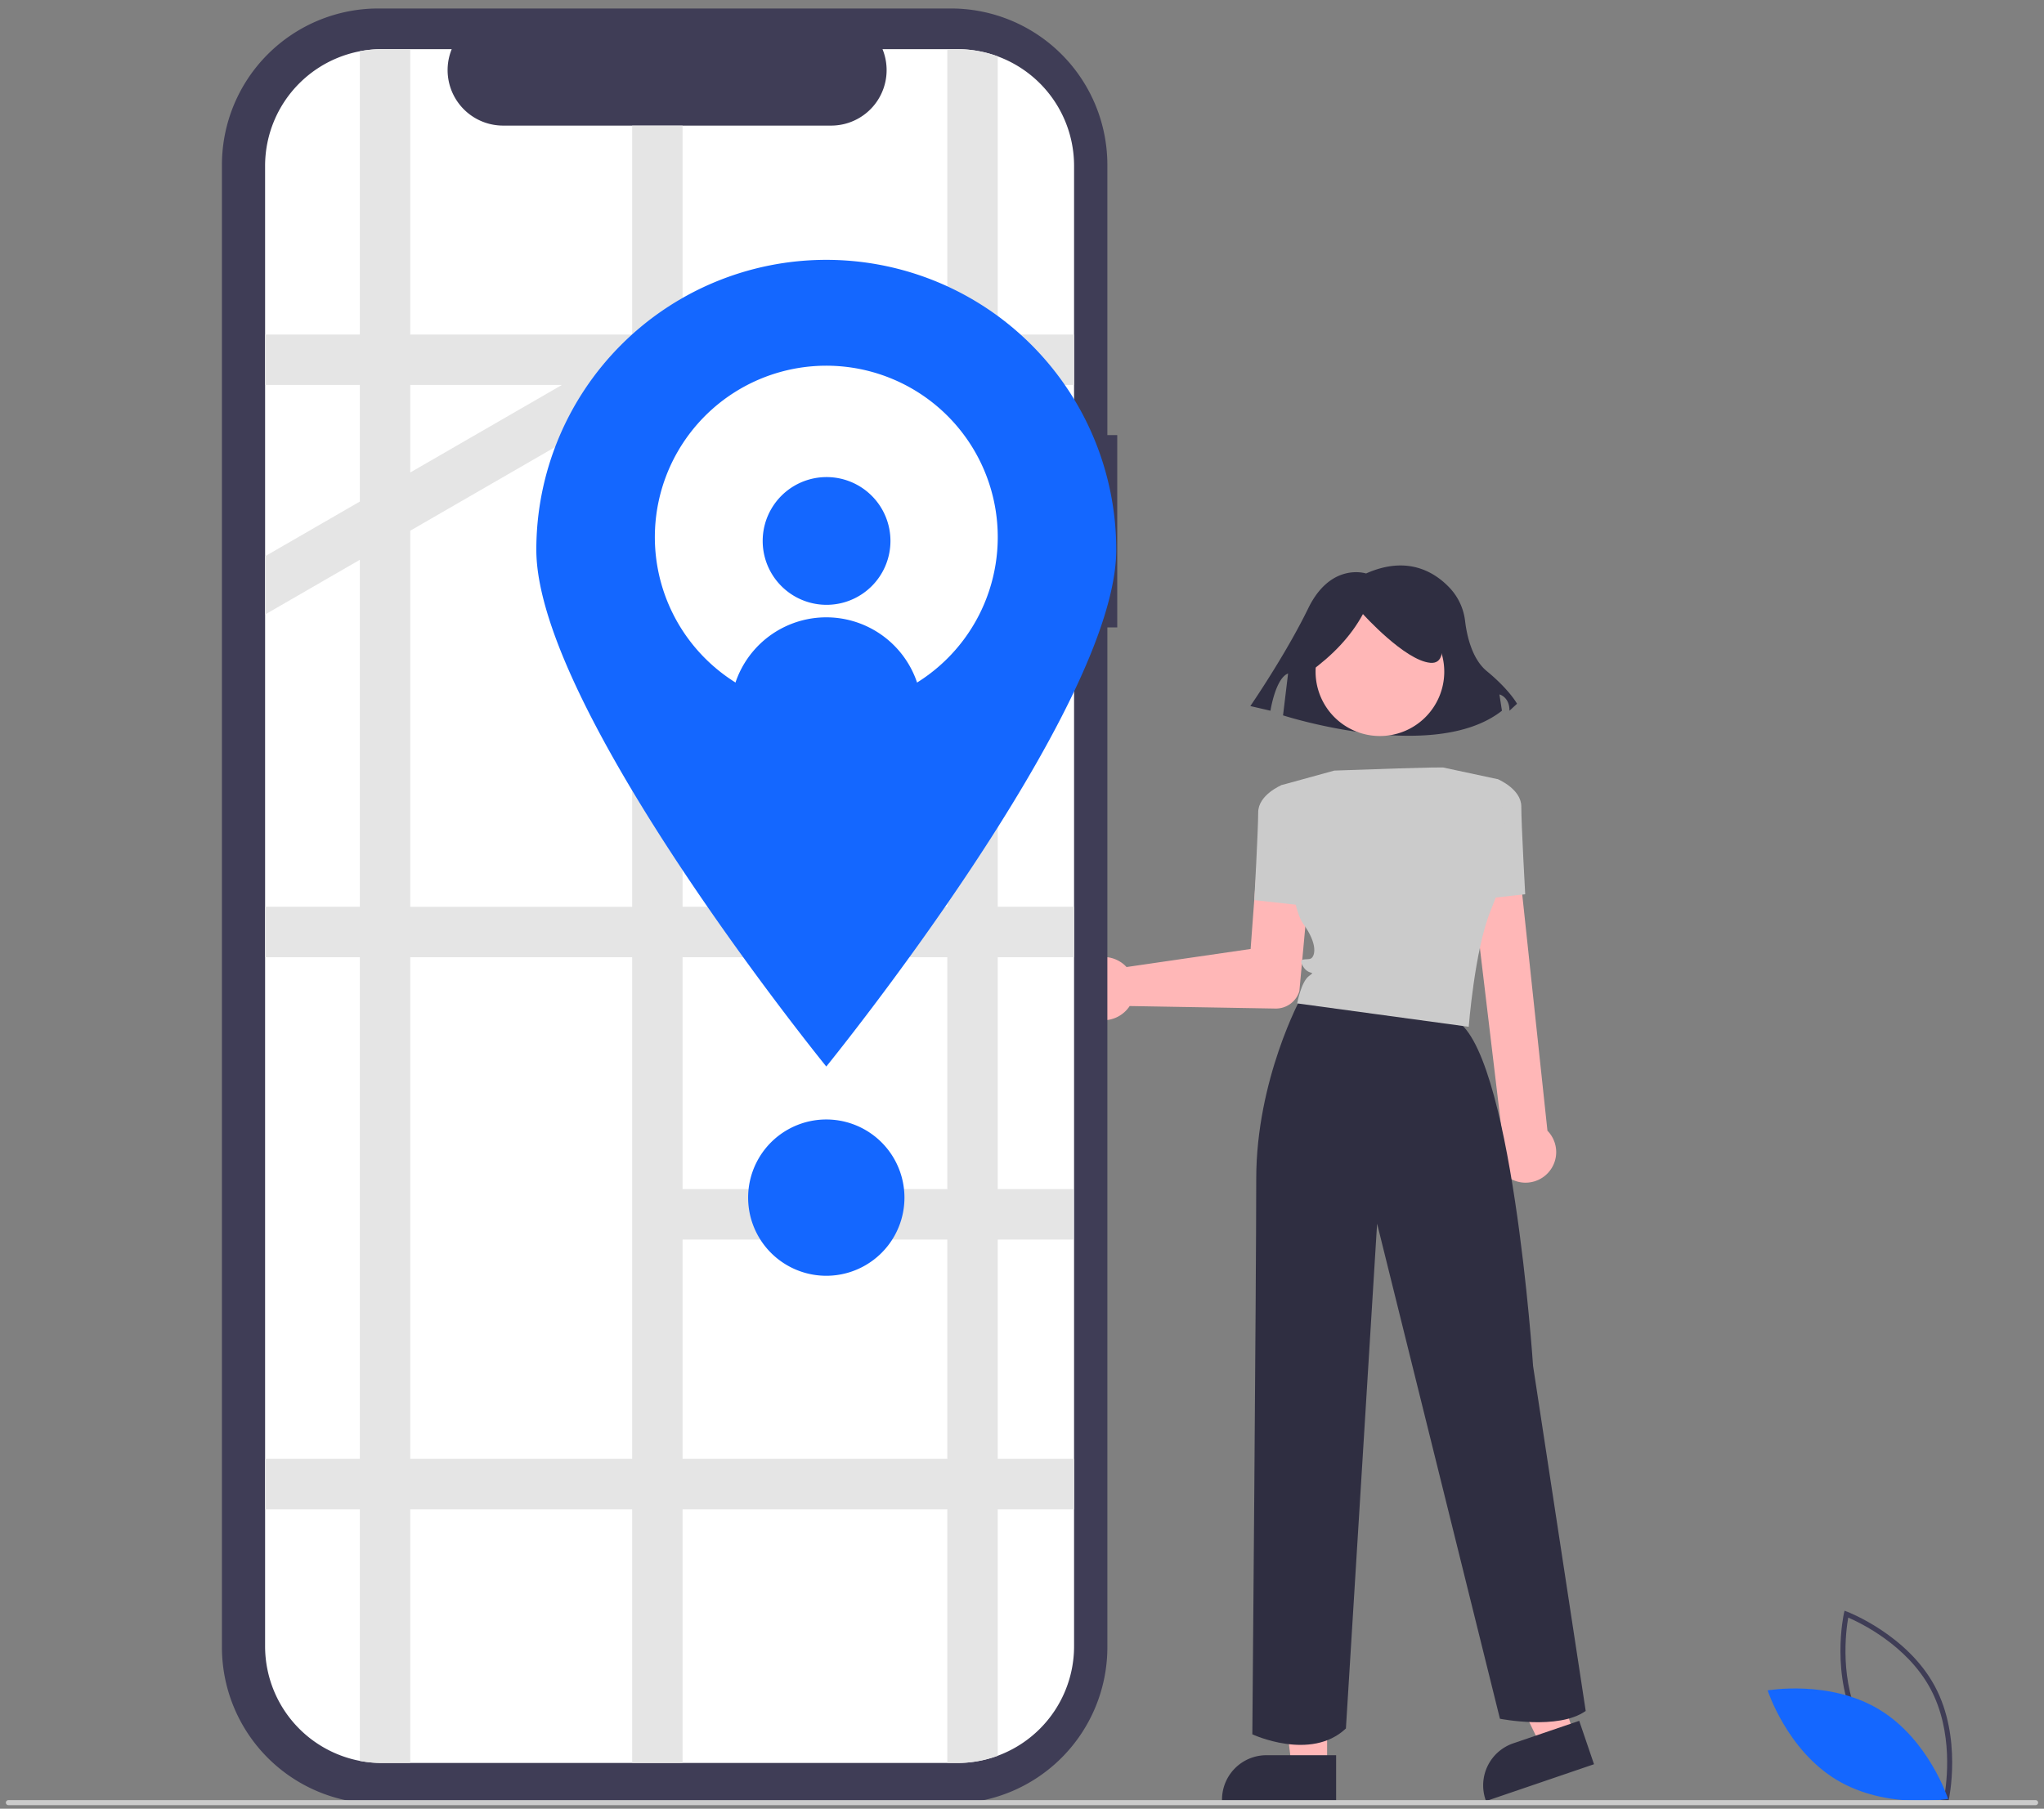 <svg width="174" height="154" viewBox="0 0 174 154" fill="none" xmlns="http://www.w3.org/2000/svg">
    <rect x="0" y="0" width="174" height="154" fill="#808080" stroke="none"/>
    <g clip-path="url(#x2x4mawrpa)">
        <path d="m165.836 153.495-.23-.086c-.051-.019-5.089-1.95-7.449-6.326-2.36-4.378-1.204-9.648-1.192-9.7l.054-.24.23.086c.051.019 5.089 1.95 7.449 6.326 2.36 4.377 1.205 9.647 1.193 9.7l-.055.24zm-7.301-6.616c1.995 3.7 5.977 5.597 6.986 6.03.191-1.081.793-5.453-1.201-9.15-1.993-3.696-5.976-5.596-6.985-6.031-.192 1.082-.793 5.454 1.2 9.151z" fill="#3F3D56"/>
        <path d="M159.961 145.547c4.241 2.552 5.875 7.62 5.875 7.62s-5.243.932-9.485-1.62c-4.241-2.552-5.875-7.62-5.875-7.62s5.243-.932 9.485 1.62z" fill="#1467FF"/>
        <path d="M91.677 82.707a2.689 2.689 0 0 1 3.962-.618c.093.076.18.16.26.248l10.563-1.538.588-7.943a2.303 2.303 0 1 1 4.591.382l-1.029 11.145-.005.025a2.089 2.089 0 0 1-2.017 1.464l-12.424-.214a2.686 2.686 0 0 1-4.489-2.951zM112.973 150.429h-3.013l-1.433-11.62h4.446v11.62z" fill="#FFB7B7"/>
        <path d="M113.741 153.349h-9.714v-.123a3.782 3.782 0 0 1 3.781-3.781h5.933v3.904z" fill="#2F2E41"/>
        <path d="m134.024 147.697-2.851.973-5.108-10.535 4.208-1.436 3.751 10.998z" fill="#FFB7B7"/>
        <path d="m135.694 150.213-9.194 3.136-.04-.116a3.781 3.781 0 0 1 2.358-4.799v-.001l5.616-1.915 1.26 3.695zM116.29 48.828s-2.998-.99-4.926 2.971c-1.928 3.961-4.926 8.318-4.926 8.318l1.713.396s.429-2.772 1.5-3.169l-.429 3.565s12.851 4.16 18.634-.396l-.214-1.386s.856.198.856 1.386l.643-.594s-.643-1.188-2.57-2.773c-1.266-1.04-1.7-3.018-1.85-4.255a4.952 4.952 0 0 0-1.282-2.804c-1.281-1.373-3.615-2.832-7.149-1.259z" fill="#2F2E41"/>
        <path d="M117.395 62.667a5.477 5.477 0 1 0 0-10.953 5.477 5.477 0 0 0 0 10.953z" fill="#FFB7B7"/>
        <path d="m110.093 67.177-.996-.332s-1.991.83-1.991 2.324c0 1.493-.332 7.468-.332 7.468l4.481.498-1.162-9.958z" fill="#CBCBCB"/>
        <path d="M127.915 99.82a2.59 2.59 0 0 1-.059-3.379l-2.795-23.41a2.084 2.084 0 0 1 3.48-1.654 2.088 2.088 0 0 1 .689 1.462l2.5 23.435a2.598 2.598 0 0 1 .712 2.234 2.61 2.61 0 0 1-4.527 1.313z" fill="#FFB7B7"/>
        <path d="m125.355 76.637 4.481-.498s-.332-5.975-.332-7.468c0-1.494-1.991-2.324-1.991-2.324l-.996.332-1.162 9.958z" fill="#CBCBCB"/>
        <path d="M110.757 84.926s-3.817 6.979-3.817 15.443c0 8.463-.332 47.297-.332 47.297s4.979 2.324 7.966-.498l2.655-42.982 10.456 42.153s4.978.995 7.302-.664l-4.481-29.375s-1.826-27.549-6.804-29.54c-4.979-1.991-12.945-1.834-12.945-1.834zM111.477 57.226c1.939-1.404 3.509-3.02 4.547-4.942 0 0 3.558 3.953 5.732 4.15 2.174.199.198-4.743.198-4.743L118 50.703l-3.755.395-2.965 1.977.197 4.15z" fill="#2F2E41"/>
        <path d="M122.872 65.352s.158-.085-9.293.259l-3.956 1.09-.526.144s.498 9.958 1.826 11.783c1.328 1.826.996 2.821.664 2.987-.332.166-1.162-.166-.664.664.498.83 1.162.332.498.83-.664.498-.996 2.323-.996 2.323l14.604 1.992s.498-6.473 1.826-9.792 1.659-4.646 1.659-4.646l-.995-6.639-4.647-.995z" fill="#CBCBCB"/>
        <path d="M95.106 37.044h-.84V14.037A13.316 13.316 0 0 0 80.951.722H32.208a13.315 13.315 0 0 0-13.315 13.315v126.216a13.316 13.316 0 0 0 13.315 13.316h48.743a13.32 13.32 0 0 0 13.316-13.316V53.42h.84V37.044z" fill="#3F3D56"/>
        <path d="M91.433 14.13v126.031a9.938 9.938 0 0 1-9.927 9.944H32.512a9.938 9.938 0 0 1-9.945-9.93V14.131a9.937 9.937 0 0 1 9.93-9.944h5.956a4.725 4.725 0 0 0 4.374 6.507h27.925a4.724 4.724 0 0 0 4.374-6.507h6.362a9.935 9.935 0 0 1 9.945 9.926v.018z" fill="#fff"/>
        <path d="M91.433 32.777v-4.293h-6.498V4.8a9.913 9.913 0 0 0-3.447-.613h-.846v24.297H58.105v-17.79h-4.292v17.79H34.924V4.187h-2.412a9.85 9.85 0 0 0-1.88.178v24.119h-8.065v4.293h8.064v9.929l-8.064 4.655v4.959l8.064-4.656v29.543h-8.064V81.5h8.064v42.713h-8.064v4.293h8.064v21.421c.62.12 1.25.179 1.88.178h2.413v-21.599h18.889v21.599h4.292v-21.599h22.538v21.599h.845a9.913 9.913 0 0 0 3.447-.613v-20.986h6.498v-4.293h-6.498V105.54h6.44v-4.293h-6.44V81.5h6.498v-4.293h-6.498V51.021h6.498v-4.293h-6.498V32.777h6.498zm-43.602 0-12.907 7.452v-7.452h12.907zM34.924 45.185 53.813 34.28v42.928H34.924V45.185zm0 79.028V81.5h18.889v42.713H34.924zm45.718 0H58.105V105.54h22.538v18.673zm0-22.966H58.105V81.5h22.538v19.747zm0-24.04H58.105V51.021h22.538v26.186zm0-30.479H58.105V32.777h22.538v13.951z" fill="#E5E5E5"/>
        <path d="M95.023 46.808c0 13.632-24.683 44-24.683 44s-24.684-30.368-24.684-44a24.683 24.683 0 0 1 49.367 0z" fill="#1467FF"/>
        <path d="M84.936 45.734a14.595 14.595 0 1 1-9.013-13.487 14.588 14.588 0 0 1 9.013 13.474v.014z" fill="#fff"/>
        <path d="M70.29 51.496a5.438 5.438 0 1 0 0-10.875 5.438 5.438 0 0 0 0 10.875zM78.18 58.478a14.612 14.612 0 0 1-15.683-.003 8.156 8.156 0 0 1 15.684.003zM70.34 108.624a6.654 6.654 0 1 0 0-13.308 6.654 6.654 0 0 0 0 13.308z" fill="#1467FF"/>
        <path d="M173.285 153.698H.715a.215.215 0 0 1-.215-.214.215.215 0 0 1 .215-.215h172.57a.216.216 0 0 1 .215.215.215.215 0 0 1-.215.214z" fill="#CBCBCB"/>
    </g>
    <defs>
        <clipPath id="x2x4mawrpa">
            <path fill="#fff" transform="translate(.5 .722)" d="M0 0h173v152.977H0z"/>
        </clipPath>
    </defs>
</svg>
